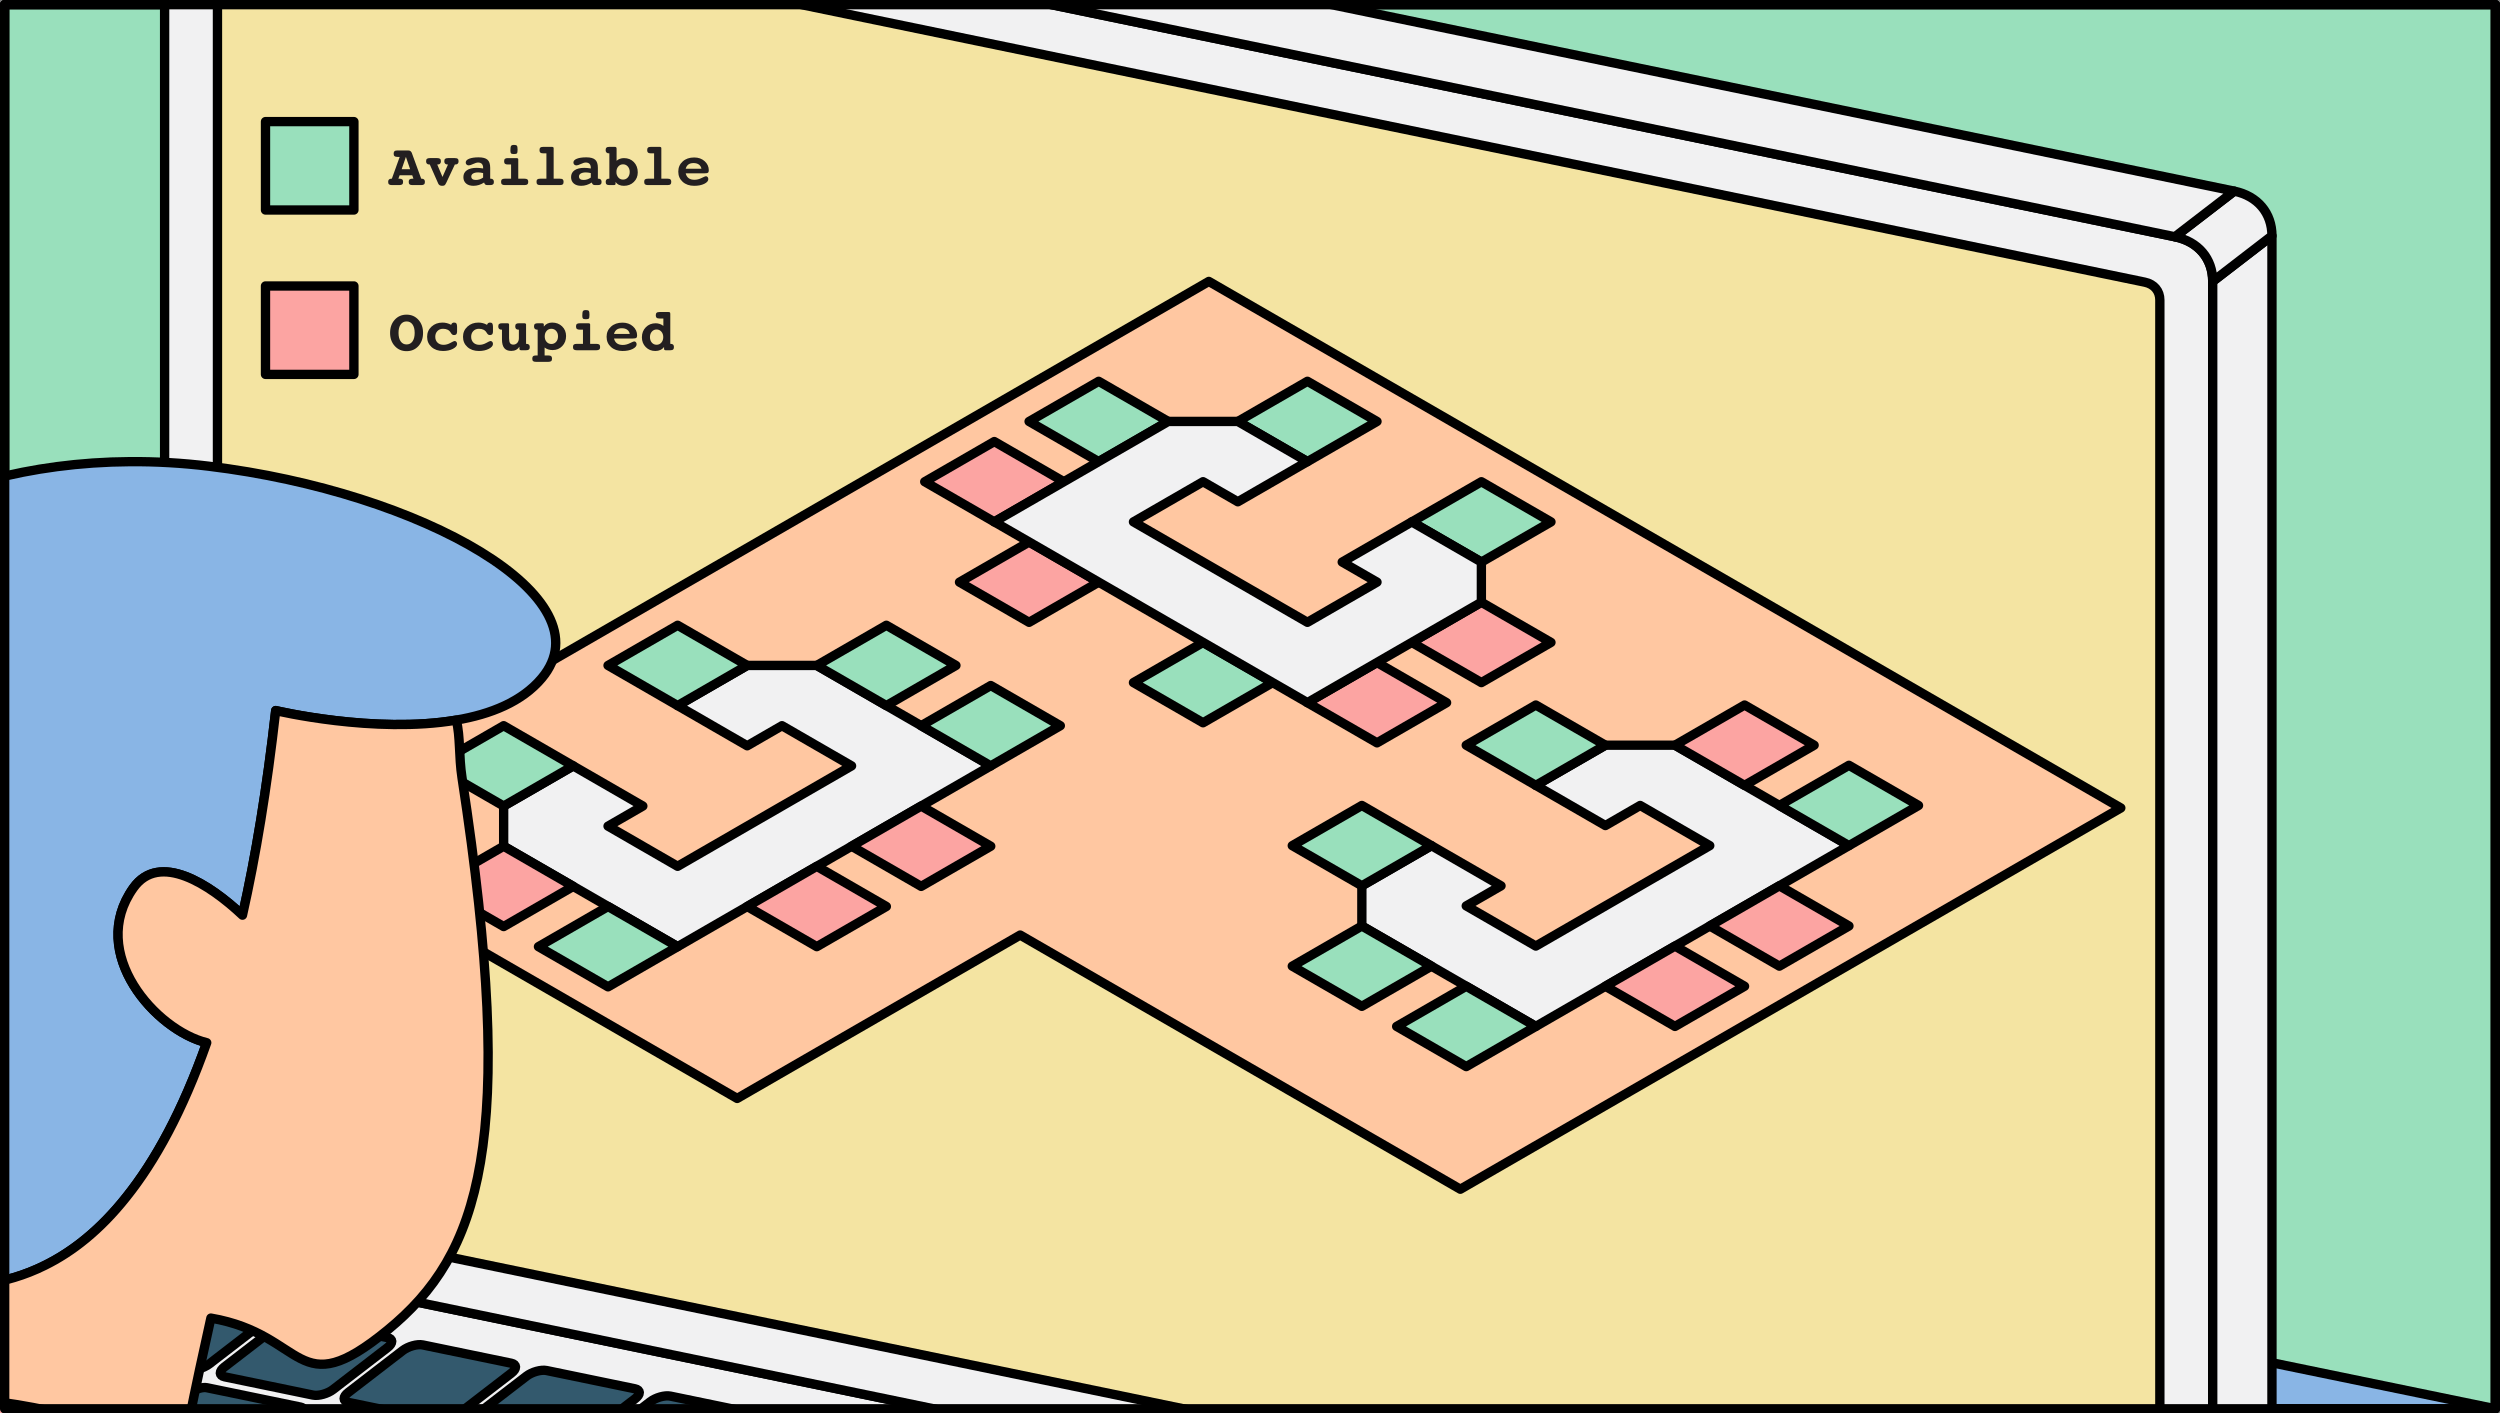 <?xml version="1.0" encoding="utf-8"?>
<!-- Generator: Adobe Illustrator 26.2.1, SVG Export Plug-In . SVG Version: 6.00 Build 0)  -->
<svg version="1.1" xmlns="http://www.w3.org/2000/svg" xmlns:xlink="http://www.w3.org/1999/xlink" x="0px" y="0px"
	 viewBox="0 0 803 454" enable-background="new 0 0 803 454" xml:space="preserve">
<rect x="0" y="0" width="803" height="454" fill="#808080" stroke="none"/>
<g id="Layer_4" display="none">
</g>
<g id="restaurant_walls">
</g>
<g id="restaurant_floor">
</g>
<g id="tables">
</g>
<g id="fence">
</g>
<g id="reception">
</g>
<g id="kitchen_floor_00000054956652455305707380000000205848265920542856_">
</g>
<g id="guides">
</g>
<g id="walls">
</g>
<g id="Layer_15" display="none">
</g>
<g id="kitchen">
</g>
<g id="people">
	
		<rect x="1.5" y="1.5" fill="#89B5E5" stroke="#000000" stroke-width="3" stroke-linecap="round" stroke-linejoin="round" stroke-miterlimit="10" width="800" height="451"/>
	
		<polygon fill="#99E0BC" stroke="#000000" stroke-width="3" stroke-linecap="round" stroke-linejoin="round" stroke-miterlimit="10" points="
		1.5,287.648 801.5,452.5 801.5,1.5 1.5,1.5 	"/>
	<g>
		<g>
			
				<polygon fill="#F1F1F2" stroke="#000000" stroke-width="3" stroke-linecap="round" stroke-linejoin="round" stroke-miterlimit="10" points="
				241.076,899.106 710.711,537.378 52.88,401.477 -416.755,763.205 			"/>
			
				<path fill="#89B5E5" stroke="#000000" stroke-width="3" stroke-linecap="round" stroke-linejoin="round" stroke-miterlimit="10" d="
				M710.723,90.391v428.397l-17.501-3.62L71.924,386.808v-440.21L698.579,76.052C706.093,77.605,710.723,83.069,710.723,90.391z"/>
			
				<path fill="#F1F1F2" stroke="#000000" stroke-width="3" stroke-linecap="round" stroke-linejoin="round" stroke-miterlimit="10" d="
				M710.723,90.391v446.978L52.872,401.489V-39.583c0-3.733,2.254-7.424,5.478-10.096l1.527-1.169
				c3.369-2.283,7.49-3.505,11.174-2.739l0.873,0.185L698.579,76.052C706.093,77.605,710.723,83.069,710.723,90.391z"/>
			
				<path fill="#F4E4A2" stroke="#000000" stroke-width="3" stroke-linecap="round" stroke-linejoin="round" stroke-miterlimit="10" d="
				M69.848,383.67V-33.706c0-1.579,2.02-3.135,3.636-2.801L688.895,90.631c3,0.62,4.849,2.807,4.849,5.739v417.376
				c0,1.579-2.02,3.135-3.636,2.801L74.696,389.408C71.696,388.788,69.848,386.601,69.848,383.67z"/>
			
				<polygon fill="#F1F1F2" stroke="#000000" stroke-width="3" stroke-linecap="round" stroke-linejoin="round" stroke-miterlimit="10" points="
				729.751,75.737 729.751,541.318 710.723,555.971 710.723,90.391 			"/>
		</g>
		
			<path fill="#F1F1F2" stroke="#000000" stroke-width="3" stroke-linecap="round" stroke-linejoin="round" stroke-miterlimit="10" d="
			M729.751,75.737l-19.028,14.653c0-7.322-4.629-12.785-12.144-14.339l19.052-14.659C725.121,62.932,729.751,68.415,729.751,75.737z
			"/>
		
			<path fill="#F1F1F2" stroke="#000000" stroke-width="3" stroke-linecap="round" stroke-linejoin="round" stroke-miterlimit="10" d="
			M717.631,61.392l-19.052,14.659L71.924-53.402l-0.873-0.185c-3.684-0.766-7.805,0.456-11.174,2.739l16.822-12.903
			c3.66-3.39,8.848-5.447,13.404-4.496L717.631,61.392z"/>
		<g>
			
				<path fill-rule="evenodd" clip-rule="evenodd" fill="#33596D" stroke="#000000" stroke-width="3" stroke-linecap="round" stroke-linejoin="round" stroke-miterlimit="10" d="
				M32.354,434.008l28.425,5.875c0.895,0.185,2.074,0.073,3.25-0.257l0.003-0.001c1.176-0.33,2.352-0.877,3.242-1.563l17.471-13.459
				c0.89-0.686,1.334-1.386,1.33-1.959c-0.004-0.574-0.454-1.023-1.351-1.208L56.3,415.562c-0.894-0.185-2.073-0.073-3.25,0.257
				l-0.002,0.001l-0.002,0c-1.176,0.33-2.353,0.878-3.242,1.562l-17.471,13.459c-0.891,0.686-1.334,1.385-1.33,1.959
				C31.007,433.374,31.458,433.823,32.354,434.008z"/>
			
				<path fill-rule="evenodd" clip-rule="evenodd" fill="#33596D" stroke="#000000" stroke-width="3" stroke-linecap="round" stroke-linejoin="round" stroke-miterlimit="10" d="
				M72.113,442.226l28.425,5.875c0.895,0.185,2.074,0.073,3.25-0.257l0.003-0.001c1.176-0.33,2.352-0.877,3.242-1.563l17.471-13.459
				c0.89-0.686,1.334-1.386,1.33-1.959c-0.004-0.574-0.454-1.023-1.351-1.208l-28.425-5.875c-0.894-0.185-2.073-0.073-3.25,0.257
				l-0.002,0.001l-0.002,0c-1.176,0.33-2.353,0.878-3.242,1.563l-17.471,13.459c-0.891,0.686-1.334,1.385-1.33,1.959
				C70.766,441.591,71.217,442.04,72.113,442.226z"/>
			
				<path fill-rule="evenodd" clip-rule="evenodd" fill="#33596D" stroke="#000000" stroke-width="3" stroke-linecap="round" stroke-linejoin="round" stroke-miterlimit="10" d="
				M111.872,450.443l28.425,5.875c0.895,0.185,2.074,0.073,3.25-0.257l0.003-0.001c1.176-0.33,2.352-0.877,3.242-1.563
				l17.471-13.459c0.89-0.686,1.334-1.386,1.33-1.959c-0.004-0.574-0.454-1.023-1.351-1.208l-28.425-5.875
				c-0.894-0.185-2.073-0.073-3.25,0.257l-0.002,0.001l-0.002,0c-1.176,0.33-2.353,0.878-3.241,1.563l-17.471,13.459
				c-0.891,0.686-1.334,1.385-1.33,1.959C110.526,449.809,110.976,450.258,111.872,450.443z"/>
			
				<path fill-rule="evenodd" clip-rule="evenodd" fill="#33596D" stroke="#000000" stroke-width="3" stroke-linecap="round" stroke-linejoin="round" stroke-miterlimit="10" d="
				M151.632,458.661l28.425,5.875c0.895,0.185,2.074,0.073,3.25-0.257l0.003-0.001c1.176-0.33,2.352-0.877,3.242-1.563
				l17.471-13.459c0.89-0.686,1.334-1.386,1.33-1.959c-0.004-0.574-0.454-1.023-1.351-1.208l-28.425-5.875
				c-0.894-0.185-2.073-0.073-3.25,0.257l-0.002,0.001l-0.002,0c-1.176,0.33-2.353,0.878-3.241,1.563l-17.471,13.459
				c-0.891,0.686-1.334,1.385-1.33,1.959C150.285,458.027,150.736,458.476,151.632,458.661z"/>
			
				<path fill-rule="evenodd" clip-rule="evenodd" fill="#33596D" stroke="#000000" stroke-width="3" stroke-linecap="round" stroke-linejoin="round" stroke-miterlimit="10" d="
				M191.391,466.879l28.425,5.875c0.895,0.185,2.074,0.073,3.25-0.257l0.003-0.001c1.176-0.33,2.352-0.877,3.242-1.563
				l17.471-13.459c0.89-0.686,1.334-1.386,1.33-1.959c-0.004-0.574-0.454-1.023-1.351-1.208l-28.425-5.875
				c-0.894-0.185-2.073-0.073-3.25,0.257l-0.002,0.001l-0.002,0c-1.176,0.33-2.353,0.878-3.242,1.562l-17.471,13.459
				c-0.891,0.686-1.334,1.385-1.33,1.959C190.044,466.244,190.495,466.693,191.391,466.879z"/>
			
				<path fill-rule="evenodd" clip-rule="evenodd" fill="#33596D" stroke="#000000" stroke-width="3" stroke-linecap="round" stroke-linejoin="round" stroke-miterlimit="10" d="
				M-8.005,464.269l30.121,6.226c0.662,0.137,1.534,0.054,2.403-0.19l0.003-0.001c0.87-0.244,1.74-0.649,2.397-1.155l29.933-23.058
				c0.659-0.507,0.987-1.025,0.984-1.449c-0.003-0.424-0.336-0.756-0.999-0.893l-30.121-6.226c-0.661-0.137-1.532-0.054-2.403,0.19
				l-0.002,0.001l-0.002,0c-0.871,0.244-1.74,0.65-2.397,1.155L-8.02,461.927c-0.659,0.507-0.987,1.025-0.984,1.449
				C-9.001,463.8-8.668,464.132-8.005,464.269z"/>
			
				<path fill-rule="evenodd" clip-rule="evenodd" fill="#33596D" stroke="#000000" stroke-width="3" stroke-linecap="round" stroke-linejoin="round" stroke-miterlimit="10" d="
				M31.754,472.487l30.121,6.226c0.662,0.137,1.534,0.054,2.403-0.19l0.003-0.001c0.87-0.244,1.74-0.649,2.397-1.155l29.933-23.058
				c0.659-0.507,0.986-1.025,0.984-1.449c-0.003-0.424-0.336-0.756-0.999-0.893l-30.121-6.226c-0.661-0.137-1.532-0.054-2.403,0.19
				l-0.002,0.001l-0.002,0c-0.871,0.244-1.74,0.65-2.397,1.155l-29.933,23.058c-0.659,0.507-0.987,1.025-0.984,1.449
				C30.758,472.018,31.091,472.35,31.754,472.487z"/>
			
				<path fill-rule="evenodd" clip-rule="evenodd" fill="#33596D" stroke="#000000" stroke-width="3" stroke-linecap="round" stroke-linejoin="round" stroke-miterlimit="10" d="
				M71.513,480.704l30.121,6.226c0.662,0.137,1.534,0.054,2.403-0.19l0.003-0.001c0.87-0.244,1.74-0.649,2.397-1.155l29.933-23.058
				c0.659-0.507,0.986-1.025,0.984-1.449c-0.003-0.424-0.336-0.756-0.999-0.893l-30.121-6.226c-0.661-0.137-1.532-0.054-2.403,0.19
				l-0.002,0.001l-0.002,0c-0.871,0.244-1.74,0.65-2.397,1.155l-29.933,23.058c-0.659,0.507-0.987,1.025-0.984,1.449
				C70.517,480.235,70.85,480.567,71.513,480.704z"/>
		</g>
	</g>
	
		<polygon fill="#FFC7A1" stroke="#000000" stroke-width="3" stroke-linecap="round" stroke-linejoin="round" stroke-miterlimit="10" points="
		85.277,265.352 236.775,352.82 327.674,300.34 469.061,381.98 681.205,259.513 388.275,90.391 	"/>
	<g>
		<polygon fill="#99E0BC" stroke="#000000" stroke-width="3" stroke-linejoin="round" stroke-miterlimit="10" points="
			364.065,219.25 386.415,206.346 408.765,219.25 386.415,232.154 		"/>
		<polygon fill="#FCA4A2" stroke="#000000" stroke-width="3" stroke-linejoin="round" stroke-miterlimit="10" points="
			419.944,225.7 442.294,212.796 464.644,225.7 442.294,238.604 		"/>
		<polygon fill="#FCA4A2" stroke="#000000" stroke-width="3" stroke-linejoin="round" stroke-miterlimit="10" points="
			453.469,206.347 475.819,193.443 498.169,206.347 475.819,219.251 		"/>
		<polygon fill="#99E0BC" stroke="#000000" stroke-width="3" stroke-linejoin="round" stroke-miterlimit="10" points="
			453.469,167.634 475.82,154.73 498.17,167.634 475.82,180.537 		"/>
		<polygon fill="#99E0BC" stroke="#000000" stroke-width="3" stroke-linejoin="round" stroke-miterlimit="10" points="
			397.594,135.374 419.944,122.47 442.294,135.374 419.944,148.278 		"/>
		<polygon fill="#99E0BC" stroke="#000000" stroke-width="3" stroke-linejoin="round" stroke-miterlimit="10" points="
			330.543,135.376 352.893,122.472 375.243,135.376 352.893,148.28 		"/>
		<polygon fill="#FCA4A2" stroke="#000000" stroke-width="3" stroke-linejoin="round" stroke-miterlimit="10" points="
			297.018,154.73 319.368,141.826 341.718,154.73 319.368,167.634 		"/>
		<polygon fill="#FCA4A2" stroke="#000000" stroke-width="3" stroke-linejoin="round" stroke-miterlimit="10" points="
			308.191,186.99 330.542,174.086 352.892,186.99 330.542,199.893 		"/>
		
			<polygon fill="#F1F1F2" stroke="#000000" stroke-width="3" stroke-linecap="round" stroke-linejoin="round" stroke-miterlimit="10" points="
			453.468,167.625 475.819,180.529 475.818,193.431 419.942,225.69 319.368,167.624 375.239,135.365 397.593,135.365 
			419.942,148.269 397.593,161.172 386.415,154.721 364.068,167.623 419.945,199.89 442.293,186.98 431.119,180.529 		"/>
	</g>
	<g>
		
			<polygon fill="#F1F1F2" stroke="#000000" stroke-width="3" stroke-linecap="round" stroke-linejoin="round" stroke-miterlimit="10" points="
			318.226,245.998 217.651,304.066 161.775,271.806 161.778,258.9 184.124,245.998 206.478,258.904 195.302,265.355 
			217.651,278.258 273.523,245.996 251.174,233.093 239.999,239.547 217.65,226.643 240.002,213.738 262.35,213.738 		"/>
		<g>
			<polygon fill="#99E0BC" stroke="#000000" stroke-width="3" stroke-linejoin="round" stroke-miterlimit="10" points="
				172.952,304.066 195.302,291.162 217.652,304.066 195.302,316.97 			"/>
			<polygon fill="#FCA4A2" stroke="#000000" stroke-width="3" stroke-linejoin="round" stroke-miterlimit="10" points="
				139.424,284.708 161.774,271.804 184.124,284.708 161.774,297.612 			"/>
			<polygon fill="#99E0BC" stroke="#000000" stroke-width="3" stroke-linejoin="round" stroke-miterlimit="10" points="
				295.877,233.095 318.227,220.191 340.577,233.095 318.227,245.999 			"/>
			<polygon fill="#99E0BC" stroke="#000000" stroke-width="3" stroke-linejoin="round" stroke-miterlimit="10" points="
				262.349,213.738 284.699,200.834 307.049,213.738 284.699,226.641 			"/>
			<polygon fill="#99E0BC" stroke="#000000" stroke-width="3" stroke-linejoin="round" stroke-miterlimit="10" points="
				139.424,245.996 161.774,233.092 184.124,245.996 161.774,258.9 			"/>
			<polygon fill="#99E0BC" stroke="#000000" stroke-width="3" stroke-linejoin="round" stroke-miterlimit="10" points="
				195.301,213.739 217.651,200.835 240.001,213.739 217.651,226.642 			"/>
			<polygon fill="#FCA4A2" stroke="#000000" stroke-width="3" stroke-linejoin="round" stroke-miterlimit="10" points="
				239.999,291.163 262.349,278.259 284.699,291.163 262.349,304.067 			"/>
			<polygon fill="#FCA4A2" stroke="#000000" stroke-width="3" stroke-linejoin="round" stroke-miterlimit="10" points="
				273.529,271.804 295.879,258.901 318.229,271.804 295.879,284.708 			"/>
		</g>
	</g>
	<g>
		
			<polygon fill="#F1F1F2" stroke="#000000" stroke-width="3" stroke-linecap="round" stroke-linejoin="round" stroke-miterlimit="10" points="
			593.878,271.619 493.303,329.686 437.427,297.426 437.43,284.521 459.776,271.619 482.13,284.524 470.954,290.975 
			493.303,303.879 549.175,271.617 526.826,258.713 515.651,265.168 493.302,252.264 515.654,239.358 538.002,239.358 		"/>
		<g>
			<polygon fill="#99E0BC" stroke="#000000" stroke-width="3" stroke-linejoin="round" stroke-miterlimit="10" points="
				448.604,329.686 470.954,316.782 493.304,329.686 470.954,342.59 			"/>
			<polygon fill="#99E0BC" stroke="#000000" stroke-width="3" stroke-linejoin="round" stroke-miterlimit="10" points="
				415.076,310.329 437.426,297.425 459.776,310.329 437.426,323.233 			"/>
			<polygon fill="#99E0BC" stroke="#000000" stroke-width="3" stroke-linejoin="round" stroke-miterlimit="10" points="
				571.529,258.716 593.879,245.812 616.229,258.716 593.879,271.619 			"/>
			<polygon fill="#FCA4A2" stroke="#000000" stroke-width="3" stroke-linejoin="round" stroke-miterlimit="10" points="
				538.001,239.358 560.351,226.454 582.701,239.358 560.351,252.262 			"/>
			<polygon fill="#99E0BC" stroke="#000000" stroke-width="3" stroke-linejoin="round" stroke-miterlimit="10" points="
				415.076,271.616 437.426,258.712 459.776,271.616 437.426,284.52 			"/>
			<polygon fill="#99E0BC" stroke="#000000" stroke-width="3" stroke-linejoin="round" stroke-miterlimit="10" points="
				470.953,239.359 493.303,226.455 515.653,239.359 493.303,252.263 			"/>
			<polygon fill="#FCA4A2" stroke="#000000" stroke-width="3" stroke-linejoin="round" stroke-miterlimit="10" points="
				515.651,316.784 538.001,303.88 560.351,316.784 538.001,329.688 			"/>
			<polygon fill="#FCA4A2" stroke="#000000" stroke-width="3" stroke-linejoin="round" stroke-miterlimit="10" points="
				549.181,297.425 571.531,284.521 593.881,297.425 571.531,310.329 			"/>
		</g>
	</g>
	
		<rect x="85.277" y="39.06" fill="#99E0BC" stroke="#000000" stroke-width="3" stroke-linejoin="round" stroke-miterlimit="10" width="28.396" height="28.396"/>
	
		<rect x="85.277" y="91.854" fill="#FCA4A2" stroke="#000000" stroke-width="3" stroke-linejoin="round" stroke-miterlimit="10" width="28.396" height="28.396"/>
	<g>
		<path fill="#231F20" d="M135.29,57.396h0.159c0.338,0,0.595,0.086,0.77,0.258c0.175,0.173,0.263,0.424,0.263,0.756
			c0,0.369-0.093,0.635-0.276,0.797c-0.185,0.163-0.49,0.244-0.915,0.244h-2.824c-0.432,0-0.737-0.08-0.919-0.239
			s-0.272-0.427-0.272-0.802c0-0.363,0.091-0.622,0.272-0.779c0.182-0.156,0.487-0.234,0.919-0.234h0.329l-0.385-1.098h-4.053
			l-0.403,1.098h0.328c0.425,0,0.73,0.08,0.915,0.239c0.184,0.159,0.276,0.418,0.276,0.774c0,0.369-0.093,0.635-0.276,0.797
			c-0.185,0.163-0.49,0.244-0.915,0.244h-2.42c-0.432,0-0.738-0.081-0.92-0.244c-0.182-0.162-0.271-0.428-0.271-0.797
			c0-0.332,0.087-0.583,0.262-0.756c0.176-0.172,0.432-0.258,0.77-0.258h0.16l2.514-6.998h-0.75c-0.426,0-0.73-0.081-0.915-0.244
			c-0.185-0.162-0.276-0.425-0.276-0.788c0-0.369,0.092-0.635,0.276-0.797c0.185-0.163,0.489-0.244,0.915-0.244h3.518
			c0.557,0,0.947,0.3,1.173,0.9v0.028L135.29,57.396z M130.374,50.398l-1.36,3.959h2.721L130.374,50.398z"/>
		<path fill="#231F20" d="M140.44,52.838l1.688,3.996l1.772-3.996h-0.149c-0.338,0-0.596-0.088-0.774-0.263
			c-0.178-0.176-0.268-0.432-0.268-0.77c0-0.369,0.09-0.632,0.268-0.788c0.179-0.156,0.486-0.234,0.924-0.234h2.205
			c0.438,0,0.746,0.079,0.924,0.239c0.179,0.159,0.268,0.42,0.268,0.783c0,0.338-0.088,0.594-0.263,0.77
			c-0.176,0.175-0.432,0.263-0.77,0.263h-0.159l-2.786,5.919c-0.207,0.426-0.393,0.687-0.559,0.783s-0.421,0.146-0.765,0.146
			c-0.625,0-1.048-0.263-1.267-0.788c-0.024-0.062-0.043-0.109-0.056-0.141l-2.617-5.919h-0.15c-0.338,0-0.596-0.088-0.774-0.263
			c-0.178-0.176-0.267-0.432-0.267-0.77c0-0.369,0.09-0.632,0.271-0.788s0.488-0.234,0.92-0.234h2.383
			c0.431,0,0.737,0.079,0.919,0.239c0.182,0.159,0.272,0.42,0.272,0.783c0,0.338-0.09,0.594-0.268,0.77
			c-0.179,0.175-0.434,0.263-0.765,0.263H140.44z"/>
		<path fill="#231F20" d="M157.448,57.396h0.149c0.338,0,0.596,0.089,0.774,0.268c0.178,0.179,0.268,0.434,0.268,0.765
			c0,0.362-0.093,0.624-0.277,0.783s-0.489,0.239-0.914,0.239h-0.882c-0.313,0-0.546-0.06-0.699-0.179
			c-0.153-0.118-0.28-0.334-0.38-0.646c-0.52,0.344-1.069,0.606-1.651,0.788c-0.581,0.181-1.169,0.271-1.764,0.271
			c-1.007,0-1.798-0.25-2.373-0.75c-0.575-0.501-0.863-1.186-0.863-2.055c0-0.938,0.372-1.667,1.116-2.186
			c0.744-0.52,1.789-0.779,3.134-0.779c0.3,0,0.619,0.016,0.957,0.047c0.337,0.031,0.716,0.082,1.135,0.15v-0.179
			c0-0.562-0.136-0.991-0.408-1.285s-0.674-0.44-1.205-0.44c-0.413,0-0.94,0.153-1.581,0.46c-0.642,0.306-1.111,0.459-1.412,0.459
			c-0.294,0-0.531-0.086-0.713-0.258s-0.271-0.398-0.271-0.68c0-0.507,0.37-0.908,1.111-1.206c0.741-0.297,1.75-0.445,3.025-0.445
			c1.332,0,2.286,0.257,2.861,0.77s0.863,1.382,0.863,2.607V57.396z M155.177,55.586c-0.312-0.068-0.601-0.12-0.863-0.154
			s-0.507-0.052-0.731-0.052c-0.688,0-1.228,0.115-1.618,0.347c-0.392,0.231-0.587,0.551-0.587,0.957c0,0.363,0.125,0.64,0.376,0.83
			c0.25,0.191,0.609,0.286,1.078,0.286c0.432,0,0.838-0.062,1.22-0.188s0.757-0.318,1.126-0.581V55.586z"/>
		<path fill="#231F20" d="M166.463,57.396h2.018c0.431,0,0.737,0.078,0.919,0.234c0.182,0.157,0.272,0.416,0.272,0.779
			c0,0.369-0.093,0.635-0.277,0.797c-0.185,0.163-0.489,0.244-0.914,0.244h-6.342c-0.426,0-0.73-0.081-0.915-0.244
			c-0.185-0.162-0.276-0.428-0.276-0.797c0-0.363,0.089-0.622,0.267-0.779c0.179-0.156,0.486-0.234,0.925-0.234h2.017v-4.559h-1.06
			c-0.42,0-0.72-0.08-0.901-0.239c-0.182-0.16-0.271-0.424-0.271-0.793s0.087-0.632,0.263-0.788c0.175-0.156,0.479-0.234,0.91-0.234
			h2.823c0.175,0,0.31,0.036,0.403,0.107c0.094,0.072,0.141,0.171,0.141,0.296V57.396z M165.113,46.543
			c0.456,0,0.76,0.087,0.91,0.263c0.149,0.175,0.225,0.594,0.225,1.257c0,0.638-0.067,1.033-0.201,1.187
			c-0.135,0.153-0.452,0.229-0.952,0.229c-0.488,0-0.803-0.071-0.943-0.216c-0.141-0.144-0.211-0.431-0.211-0.862
			c0-0.801,0.072-1.311,0.216-1.529S164.619,46.543,165.113,46.543z"/>
		<path fill="#231F20" d="M177.833,57.396h2.017c0.432,0,0.735,0.078,0.91,0.234c0.175,0.157,0.263,0.416,0.263,0.779
			c0,0.369-0.089,0.635-0.268,0.797c-0.178,0.163-0.479,0.244-0.905,0.244h-6.36c-0.419,0-0.718-0.081-0.896-0.244
			c-0.179-0.162-0.268-0.428-0.268-0.797s0.086-0.63,0.258-0.783s0.474-0.23,0.905-0.23h2.018v-8.143h-1.032
			c-0.426,0-0.73-0.083-0.915-0.249c-0.185-0.165-0.276-0.43-0.276-0.792c0-0.369,0.091-0.635,0.271-0.798
			c0.182-0.162,0.488-0.244,0.92-0.244h2.805c0.175,0,0.312,0.036,0.408,0.108c0.097,0.071,0.146,0.17,0.146,0.295V57.396z"/>
		<path fill="#231F20" d="M192.037,57.396h0.149c0.338,0,0.596,0.089,0.774,0.268c0.178,0.179,0.268,0.434,0.268,0.765
			c0,0.362-0.093,0.624-0.277,0.783s-0.489,0.239-0.914,0.239h-0.882c-0.313,0-0.546-0.06-0.699-0.179
			c-0.153-0.118-0.28-0.334-0.38-0.646c-0.52,0.344-1.069,0.606-1.651,0.788c-0.581,0.181-1.169,0.271-1.764,0.271
			c-1.007,0-1.798-0.25-2.373-0.75c-0.575-0.501-0.863-1.186-0.863-2.055c0-0.938,0.372-1.667,1.116-2.186
			c0.744-0.52,1.789-0.779,3.134-0.779c0.3,0,0.619,0.016,0.957,0.047c0.337,0.031,0.716,0.082,1.135,0.15v-0.179
			c0-0.562-0.136-0.991-0.408-1.285s-0.674-0.44-1.205-0.44c-0.413,0-0.94,0.153-1.581,0.46c-0.642,0.306-1.111,0.459-1.412,0.459
			c-0.294,0-0.531-0.086-0.713-0.258s-0.271-0.398-0.271-0.68c0-0.507,0.37-0.908,1.111-1.206c0.741-0.297,1.75-0.445,3.025-0.445
			c1.332,0,2.286,0.257,2.861,0.77s0.863,1.382,0.863,2.607V57.396z M189.766,55.586c-0.312-0.068-0.601-0.12-0.863-0.154
			s-0.507-0.052-0.731-0.052c-0.688,0-1.228,0.115-1.618,0.347c-0.392,0.231-0.587,0.551-0.587,0.957c0,0.363,0.125,0.64,0.376,0.83
			c0.25,0.191,0.609,0.286,1.078,0.286c0.432,0,0.838-0.062,1.22-0.188s0.757-0.318,1.126-0.581V55.586z"/>
		<path fill="#231F20" d="M198.049,51.627c0.301-0.263,0.657-0.469,1.069-0.619c0.413-0.149,0.845-0.225,1.295-0.225
			c1.301,0,2.365,0.43,3.194,1.29c0.828,0.859,1.243,1.962,1.243,3.307c0,1.226-0.423,2.25-1.267,3.072
			c-0.845,0.822-1.907,1.233-3.189,1.233c-0.607,0-1.134-0.104-1.581-0.314c-0.447-0.209-0.812-0.523-1.093-0.942v0.619
			c0,0.125-0.049,0.224-0.146,0.296c-0.097,0.071-0.233,0.107-0.408,0.107h-1.444c-0.426,0-0.728-0.08-0.905-0.239
			c-0.179-0.159-0.268-0.427-0.268-0.802c0-0.332,0.086-0.583,0.258-0.756c0.172-0.172,0.427-0.258,0.765-0.258h0.15v-8.143h-0.15
			c-0.338,0-0.596-0.089-0.773-0.268c-0.179-0.178-0.268-0.437-0.268-0.773c0-0.369,0.091-0.635,0.271-0.798
			c0.182-0.162,0.488-0.244,0.92-0.244h1.754c0.2,0,0.346,0.049,0.437,0.146c0.091,0.098,0.136,0.255,0.136,0.474V51.627z
			 M200.123,52.781c-0.613,0-1.121,0.229-1.524,0.689s-0.604,1.043-0.604,1.75c0,0.726,0.199,1.317,0.6,1.777
			s0.91,0.689,1.529,0.689s1.131-0.231,1.534-0.694s0.604-1.054,0.604-1.772c0-0.701-0.203-1.282-0.609-1.745
			S200.736,52.781,200.123,52.781z"/>
		<path fill="#231F20" d="M212.421,57.396h2.017c0.432,0,0.735,0.078,0.91,0.234c0.175,0.157,0.263,0.416,0.263,0.779
			c0,0.369-0.089,0.635-0.268,0.797c-0.178,0.163-0.479,0.244-0.905,0.244h-6.36c-0.419,0-0.718-0.081-0.896-0.244
			c-0.179-0.162-0.268-0.428-0.268-0.797s0.086-0.63,0.258-0.783s0.474-0.23,0.905-0.23h2.018v-8.143h-1.032
			c-0.426,0-0.73-0.083-0.915-0.249c-0.185-0.165-0.276-0.43-0.276-0.792c0-0.369,0.091-0.635,0.271-0.798
			c0.182-0.162,0.488-0.244,0.92-0.244h2.805c0.175,0,0.312,0.036,0.408,0.108c0.097,0.071,0.146,0.17,0.146,0.295V57.396z"/>
		<path fill="#231F20" d="M220.246,55.671c0.163,0.694,0.478,1.213,0.943,1.557c0.466,0.345,1.086,0.517,1.862,0.517
			c0.775,0,1.541-0.189,2.298-0.568c0.757-0.378,1.214-0.567,1.37-0.567c0.231,0,0.42,0.086,0.567,0.258
			c0.146,0.173,0.221,0.393,0.221,0.662c0,0.588-0.436,1.094-1.305,1.52c-0.869,0.425-1.944,0.638-3.227,0.638
			c-1.514,0-2.744-0.425-3.691-1.275c-0.948-0.851-1.422-1.945-1.422-3.284c0-1.332,0.474-2.423,1.422-3.273
			c0.947-0.851,2.178-1.276,3.691-1.276c1.351,0,2.47,0.399,3.358,1.196c0.888,0.798,1.332,1.774,1.332,2.932
			c0,0.369-0.089,0.623-0.268,0.76c-0.178,0.138-0.546,0.207-1.103,0.207H220.246z M225.302,54.207
			c-0.106-0.582-0.38-1.032-0.82-1.351c-0.441-0.319-1.015-0.479-1.722-0.479c-0.682,0-1.23,0.151-1.646,0.455
			c-0.416,0.303-0.705,0.761-0.868,1.374H225.302z"/>
	</g>
	<g>
		<path fill="#231F20" d="M130.594,101.066c1.539,0,2.806,0.55,3.8,1.651c0.994,1.101,1.491,2.504,1.491,4.212
			c0,1.72-0.494,3.127-1.482,4.222c-0.987,1.094-2.257,1.642-3.809,1.642c-1.532,0-2.799-0.552-3.799-1.656
			c-1.001-1.104-1.501-2.506-1.501-4.207c0-1.714,0.495-3.119,1.486-4.217S129.043,101.066,130.594,101.066z M130.594,103.243
			c-0.807,0-1.439,0.325-1.899,0.976s-0.689,1.554-0.689,2.711s0.231,2.063,0.694,2.721c0.463,0.656,1.094,0.984,1.895,0.984
			c0.807,0,1.441-0.326,1.904-0.98c0.463-0.653,0.694-1.562,0.694-2.725c0-1.157-0.229-2.061-0.689-2.711
			S131.407,103.243,130.594,103.243z"/>
		<path fill="#231F20" d="M144.909,104.34c0.075-0.243,0.192-0.427,0.353-0.549c0.159-0.121,0.364-0.183,0.614-0.183
			c0.338,0,0.578,0.102,0.723,0.305c0.144,0.204,0.215,0.556,0.215,1.056v1.539c0,0.381-0.078,0.662-0.234,0.844
			s-0.396,0.272-0.722,0.272c-0.231,0-0.426-0.054-0.582-0.16c-0.156-0.105-0.322-0.31-0.497-0.609
			c-0.25-0.425-0.579-0.739-0.985-0.942c-0.406-0.204-0.903-0.306-1.491-0.306c-0.731,0-1.331,0.239-1.797,0.718
			s-0.698,1.09-0.698,1.834c0,0.782,0.24,1.411,0.722,1.886c0.481,0.476,1.129,0.713,1.942,0.713c0.737,0,1.471-0.204,2.199-0.614
			c0.729-0.409,1.175-0.614,1.337-0.614c0.231,0,0.424,0.089,0.577,0.268c0.153,0.178,0.229,0.401,0.229,0.67
			c0,0.588-0.445,1.113-1.336,1.576c-0.892,0.463-1.95,0.694-3.176,0.694c-1.514,0-2.744-0.425-3.691-1.275
			c-0.948-0.851-1.422-1.945-1.422-3.284c0-1.307,0.47-2.395,1.407-3.265c0.938-0.869,2.12-1.304,3.547-1.304
			c0.481,0,0.95,0.06,1.406,0.179C144.006,103.905,144.459,104.09,144.909,104.34z"/>
		<path fill="#231F20" d="M156.438,104.34c0.075-0.243,0.192-0.427,0.353-0.549c0.159-0.121,0.364-0.183,0.614-0.183
			c0.338,0,0.578,0.102,0.723,0.305c0.144,0.204,0.215,0.556,0.215,1.056v1.539c0,0.381-0.078,0.662-0.234,0.844
			s-0.396,0.272-0.722,0.272c-0.231,0-0.426-0.054-0.582-0.16c-0.156-0.105-0.322-0.31-0.497-0.609
			c-0.25-0.425-0.579-0.739-0.985-0.942c-0.406-0.204-0.903-0.306-1.491-0.306c-0.731,0-1.331,0.239-1.797,0.718
			s-0.698,1.09-0.698,1.834c0,0.782,0.24,1.411,0.722,1.886c0.481,0.476,1.129,0.713,1.942,0.713c0.737,0,1.471-0.204,2.199-0.614
			c0.729-0.409,1.175-0.614,1.337-0.614c0.231,0,0.424,0.089,0.577,0.268c0.153,0.178,0.229,0.401,0.229,0.67
			c0,0.588-0.445,1.113-1.336,1.576c-0.892,0.463-1.95,0.694-3.176,0.694c-1.514,0-2.744-0.425-3.691-1.275
			c-0.948-0.851-1.422-1.945-1.422-3.284c0-1.307,0.47-2.395,1.407-3.265c0.938-0.869,2.12-1.304,3.547-1.304
			c0.481,0,0.95,0.06,1.406,0.179C155.535,103.905,155.988,104.09,156.438,104.34z"/>
		<path fill="#231F20" d="M166.665,105.889h-0.15c-0.337,0-0.592-0.088-0.765-0.263c-0.172-0.176-0.258-0.432-0.258-0.77
			c0-0.369,0.088-0.632,0.263-0.788c0.176-0.156,0.479-0.234,0.91-0.234h1.773c0.169,0,0.3,0.036,0.394,0.107
			c0.094,0.072,0.141,0.171,0.141,0.296v6.21h0.15c0.338,0,0.596,0.088,0.773,0.263c0.179,0.176,0.268,0.426,0.268,0.751
			c0,0.375-0.091,0.643-0.271,0.802c-0.182,0.159-0.488,0.239-0.92,0.239h-1.576c-0.175,0-0.311-0.037-0.407-0.112
			c-0.098-0.075-0.146-0.179-0.146-0.31v-0.713c-0.301,0.45-0.668,0.788-1.103,1.013c-0.435,0.226-0.946,0.338-1.534,0.338
			c-1.007,0-1.754-0.304-2.242-0.91c-0.487-0.606-0.731-1.535-0.731-2.786v-3.133h-0.159c-0.338,0-0.595-0.088-0.77-0.263
			c-0.175-0.176-0.263-0.432-0.263-0.77c0-0.369,0.089-0.632,0.268-0.788c0.178-0.156,0.486-0.234,0.924-0.234h1.764
			c0.169,0,0.297,0.036,0.385,0.107c0.087,0.072,0.131,0.171,0.131,0.296v4.362c0,0.769,0.106,1.31,0.319,1.623
			c0.213,0.312,0.562,0.469,1.051,0.469c0.519,0,0.945-0.192,1.28-0.577s0.502-0.89,0.502-1.515V105.889z"/>
		<path fill="#231F20" d="M174.93,111.62v2.552h1.191c0.426,0,0.73,0.081,0.915,0.244c0.185,0.162,0.276,0.428,0.276,0.797
			c0,0.363-0.091,0.622-0.271,0.779c-0.182,0.156-0.488,0.234-0.92,0.234h-3.978c-0.432,0-0.735-0.077-0.91-0.23
			s-0.263-0.414-0.263-0.783s0.089-0.635,0.268-0.797c0.179-0.163,0.479-0.244,0.905-0.244h0.554v-8.283h-0.15
			c-0.331,0-0.585-0.088-0.76-0.263c-0.175-0.176-0.263-0.432-0.263-0.77c0-0.369,0.088-0.632,0.263-0.788s0.479-0.234,0.91-0.234
			h1.444c0.182,0,0.315,0.032,0.403,0.099c0.088,0.065,0.132,0.161,0.132,0.286v0.675c0.318-0.425,0.705-0.745,1.158-0.961
			s0.965-0.324,1.534-0.324c1.282,0,2.345,0.41,3.189,1.229c0.844,0.819,1.267,1.851,1.267,3.096c0,1.301-0.41,2.378-1.229,3.231
			s-1.851,1.28-3.096,1.28c-0.507,0-0.98-0.07-1.421-0.211C175.638,112.094,175.255,111.889,174.93,111.62z M177.097,105.606
			c-0.619,0-1.129,0.229-1.529,0.686c-0.4,0.456-0.6,1.041-0.6,1.754s0.199,1.298,0.6,1.754c0.4,0.457,0.91,0.686,1.529,0.686
			s1.131-0.23,1.534-0.689c0.403-0.46,0.604-1.043,0.604-1.75c0-0.713-0.2-1.298-0.6-1.754
			C178.235,105.835,177.722,105.606,177.097,105.606z"/>
		<path fill="#231F20" d="M189.555,110.447h2.018c0.431,0,0.737,0.078,0.919,0.234c0.182,0.157,0.272,0.416,0.272,0.779
			c0,0.369-0.093,0.635-0.277,0.797c-0.185,0.163-0.489,0.244-0.914,0.244h-6.342c-0.426,0-0.73-0.081-0.915-0.244
			c-0.185-0.162-0.276-0.428-0.276-0.797c0-0.363,0.089-0.622,0.267-0.779c0.179-0.156,0.486-0.234,0.925-0.234h2.017v-4.559h-1.06
			c-0.42,0-0.72-0.08-0.901-0.239c-0.182-0.16-0.271-0.424-0.271-0.793s0.087-0.632,0.263-0.788c0.175-0.156,0.479-0.234,0.91-0.234
			h2.823c0.175,0,0.31,0.036,0.403,0.107c0.094,0.072,0.141,0.171,0.141,0.296V110.447z M188.204,99.594
			c0.456,0,0.76,0.087,0.91,0.263c0.149,0.175,0.225,0.594,0.225,1.257c0,0.638-0.067,1.033-0.201,1.187
			c-0.135,0.153-0.452,0.229-0.952,0.229c-0.488,0-0.803-0.071-0.943-0.216c-0.141-0.144-0.211-0.431-0.211-0.862
			c0-0.801,0.072-1.311,0.216-1.529S187.71,99.594,188.204,99.594z"/>
		<path fill="#231F20" d="M197.219,108.722c0.163,0.694,0.478,1.213,0.943,1.557c0.466,0.345,1.086,0.517,1.862,0.517
			c0.775,0,1.541-0.189,2.298-0.568c0.757-0.378,1.214-0.567,1.37-0.567c0.231,0,0.42,0.086,0.567,0.258
			c0.146,0.173,0.221,0.393,0.221,0.662c0,0.588-0.436,1.094-1.305,1.52c-0.869,0.425-1.944,0.638-3.227,0.638
			c-1.514,0-2.744-0.425-3.691-1.275c-0.948-0.851-1.422-1.945-1.422-3.284c0-1.332,0.474-2.423,1.422-3.273
			c0.947-0.851,2.178-1.276,3.691-1.276c1.351,0,2.47,0.399,3.358,1.196c0.888,0.798,1.332,1.774,1.332,2.932
			c0,0.369-0.089,0.623-0.268,0.76c-0.178,0.138-0.546,0.207-1.103,0.207H197.219z M202.275,107.258
			c-0.106-0.582-0.38-1.032-0.82-1.351c-0.441-0.319-1.015-0.479-1.722-0.479c-0.682,0-1.23,0.151-1.646,0.455
			c-0.416,0.303-0.705,0.761-0.868,1.374H202.275z"/>
		<path fill="#231F20" d="M215.297,110.447h0.159c0.338,0,0.591,0.086,0.76,0.258c0.169,0.173,0.253,0.424,0.253,0.756
			c0,0.369-0.089,0.635-0.267,0.797c-0.179,0.163-0.48,0.244-0.905,0.244h-1.436c-0.182,0-0.32-0.036-0.418-0.107
			c-0.097-0.072-0.146-0.171-0.146-0.296v-0.657c-0.306,0.42-0.7,0.74-1.182,0.962s-1.022,0.333-1.623,0.333
			c-1.226,0-2.251-0.417-3.077-1.252c-0.825-0.835-1.238-1.878-1.238-3.129c0-1.301,0.418-2.38,1.253-3.236
			c0.835-0.857,1.896-1.285,3.185-1.285c0.444,0,0.877,0.073,1.3,0.22c0.422,0.147,0.808,0.355,1.158,0.624v-2.373h-1.248
			c-0.432,0-0.737-0.083-0.919-0.249c-0.182-0.165-0.272-0.43-0.272-0.792c0-0.369,0.091-0.635,0.272-0.798
			c0.182-0.162,0.487-0.244,0.919-0.244h2.918c0.212,0,0.357,0.044,0.437,0.132c0.078,0.088,0.117,0.25,0.117,0.487V110.447z
			 M210.896,105.832c-0.612,0-1.121,0.229-1.524,0.689s-0.604,1.043-0.604,1.75c0,0.726,0.199,1.317,0.6,1.777
			s0.91,0.689,1.529,0.689s1.131-0.231,1.534-0.694s0.604-1.054,0.604-1.772c0-0.701-0.203-1.282-0.609-1.745
			S211.51,105.832,210.896,105.832z"/>
	</g>
	<g>
		<g>
			
				<polygon fill="#F1F1F2" stroke="#000000" stroke-width="3" stroke-linecap="round" stroke-linejoin="round" stroke-miterlimit="10" points="
				1335.474,899.106 1805.109,537.378 1147.278,401.477 677.643,763.205 			"/>
		</g>
	</g>
	<g>
		<g>
			<g>
				<g>
					<path fill="#89B5E5" stroke="#000000" stroke-width="3" stroke-linejoin="round" stroke-miterlimit="10" d="M174.039,217.798
						c-6.366,7.612-16.465,11.631-27.473,13.499c-26.277,4.499-58.009-3.064-58.009-3.064c-2.824,25.081-6.414,46.811-10.673,65.715
						c-10.578-9.956-26.707-20.437-35.035-8.759c-14.981,21.059,7.371,45.806,23.548,49.73
						c-7.754,21.921-16.561,38.003-25.846,49.585c-8.471,10.673-17.374,17.614-26.229,21.971
						c-26.037,12.922-51.596,3.349-64.854,0.143c-15.603-3.828-34.605-49.872-41.545-120.711
						c-6.94-70.882,35.466-88.258,35.466-88.258c-2.824-27.089,54.851-56.285,123.629-47.909
						C135.797,158.066,195.577,192.098,174.039,217.798z"/>
					
						<path fill="#FFC7A1" stroke="#000000" stroke-width="3" stroke-linecap="round" stroke-linejoin="round" stroke-miterlimit="10" d="
						M148.385,249.725c17.965,117.3,5.813,153.141-23.883,177.473c-29.696,24.332-25.846,1.484-56.765-3.828
						c-4.595,20.533-10.577,48.629-11.822,61.934c0,0-70.166,0-112.525-27.808l6.079-50.877
						c13.258,3.206,38.817,12.779,64.854-0.143c8.854-4.356,17.757-11.297,26.229-21.971c9.285-11.582,18.092-27.664,25.846-49.585
						c-16.178-3.924-38.529-28.671-23.548-49.73c8.328-11.678,24.458-1.197,35.035,8.759c4.26-18.904,7.849-40.634,10.673-65.715
						c0,0,31.733,7.563,58.009,3.064C147.906,236.754,147.348,242.957,148.385,249.725z"/>
				</g>
				<path fill="#FCA4A2" stroke="#000000" stroke-width="3" stroke-linejoin="round" stroke-miterlimit="10" d="M1.3,450.573
					c0,0,97.442,10.879,144.828,87.676c26.212,42.483,0.821,637.251,0.821,637.251s-252.231,63.466-333.581-21.499
					c-0.367-17.994-0.228-45.263,2.812-78.254c4.956-53.781,14.271-86.409,18.76-110.944c13.682-74.789-7.025-131.547-16.92-178.434
					c-14.288-67.703-18.17-172.319,34.541-328.39C-119.698,448.978-64.153,435.319,1.3,450.573z"/>
			</g>
		</g>
	</g>
	
		<rect x="1.499" y="1.503" fill="none" stroke="#000000" stroke-width="3" stroke-linecap="round" stroke-linejoin="round" stroke-miterlimit="10" width="800" height="451"/>
</g>
<g id="kitchen_2">
</g>
<g id="Layer_12" display="none">
</g>
<g id="Layer_10" display="none">
</g>
</svg>
